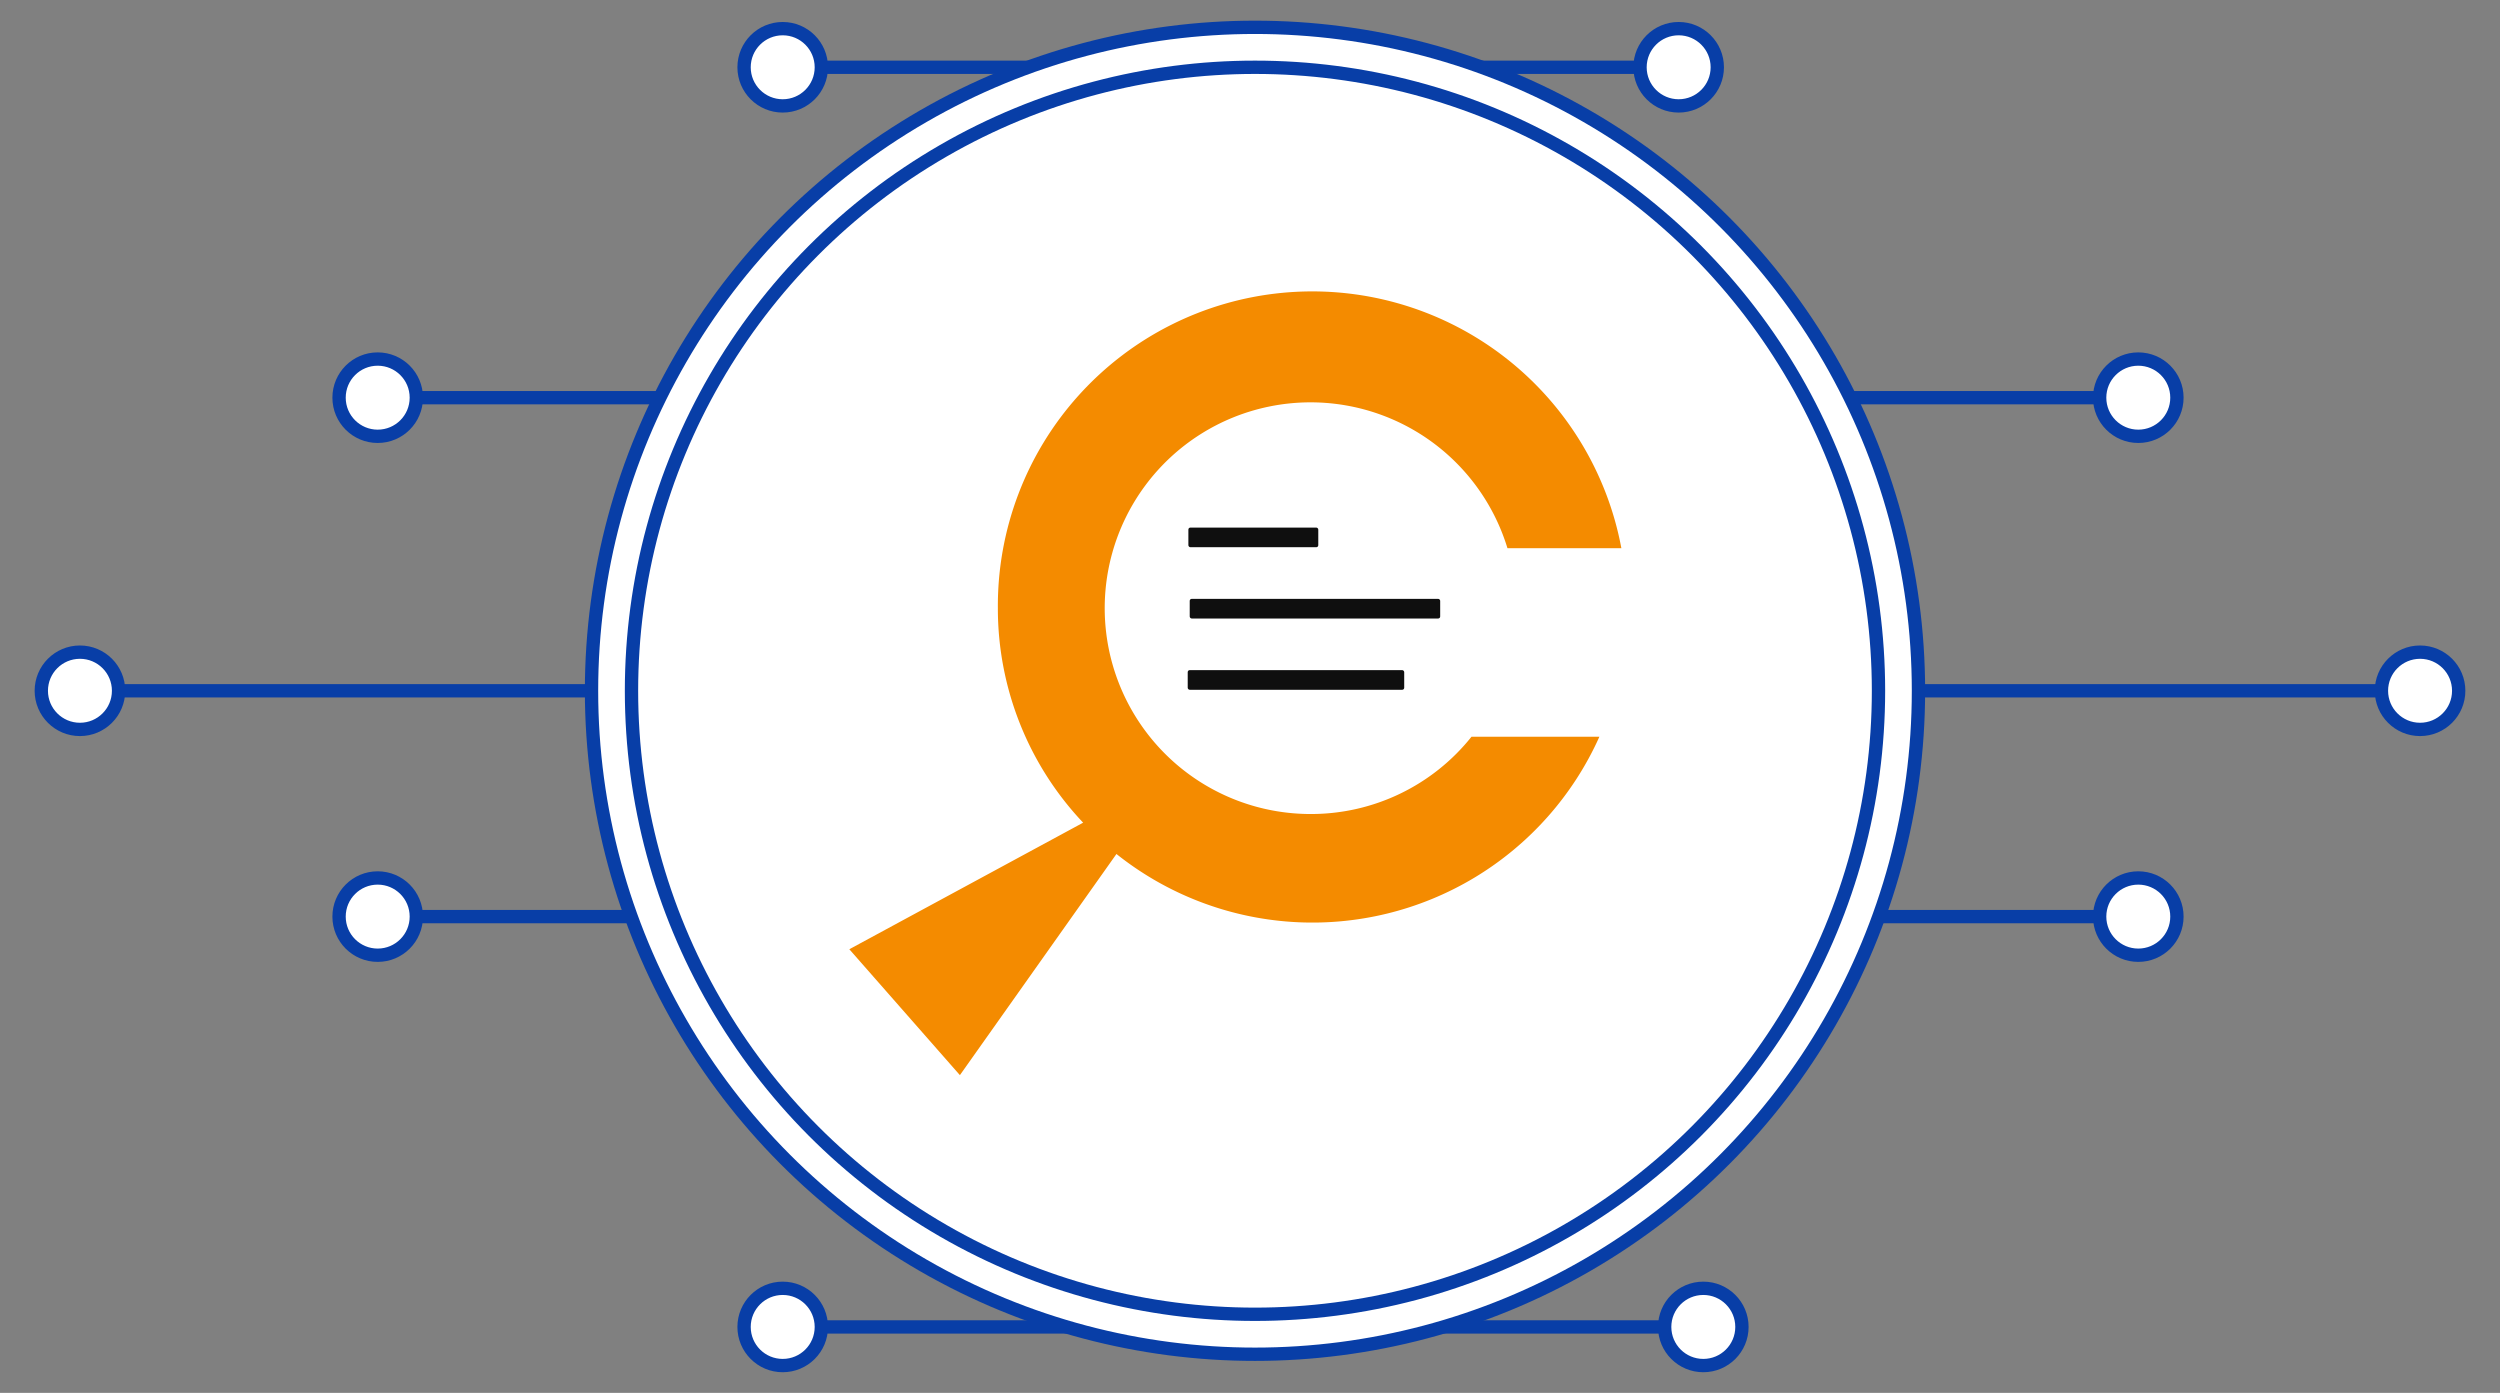 <svg id="bb8dabf3-4bfb-48e2-97d4-80d1482692ca" data-name="Layer 1" xmlns="http://www.w3.org/2000/svg" viewBox="0 0 375.3 209.1"><rect x="0" y="0" width="375.3" height="209.1" fill="#808080" stroke="none"/><defs><style>.bd552f15-132c-4678-a474-f71415e58c50{fill:#fff;stroke:#083ea7;stroke-miterlimit:10;stroke-width:2px;}.b7747e4a-0799-414e-ae86-a28a05b485f8{fill:#0f0f0f;}.f045b02d-e061-4f4c-8a37-c45aec6014eb{fill:#f48b00;}</style></defs><circle class="bd552f15-132c-4678-a474-f71415e58c50" cx="252" cy="10.1" r="5.8"/><circle class="bd552f15-132c-4678-a474-f71415e58c50" cx="321" cy="59.7" r="5.8"/><circle class="bd552f15-132c-4678-a474-f71415e58c50" cx="363.3" cy="103.7" r="5.8"/><circle class="bd552f15-132c-4678-a474-f71415e58c50" cx="321" cy="137.6" r="5.8"/><circle class="bd552f15-132c-4678-a474-f71415e58c50" cx="255.7" cy="199.2" r="5.8"/><line class="bd552f15-132c-4678-a474-f71415e58c50" x1="246.2" y1="10.1" x2="211.4" y2="10.1"/><line class="bd552f15-132c-4678-a474-f71415e58c50" x1="315" y1="59.7" x2="260.6" y2="59.7"/><line class="bd552f15-132c-4678-a474-f71415e58c50" x1="315" y1="137.6" x2="262" y2="137.6"/><line class="bd552f15-132c-4678-a474-f71415e58c50" x1="249.9" y1="199.2" x2="212.2" y2="199.2"/><line class="bd552f15-132c-4678-a474-f71415e58c50" x1="357.5" y1="103.7" x2="266.4" y2="103.7"/><circle class="bd552f15-132c-4678-a474-f71415e58c50" cx="117.5" cy="10.1" r="5.8"/><line class="bd552f15-132c-4678-a474-f71415e58c50" x1="123.2" y1="10.1" x2="158.1" y2="10.1"/><line class="bd552f15-132c-4678-a474-f71415e58c50" x1="54.5" y1="59.7" x2="108.9" y2="59.7"/><line class="bd552f15-132c-4678-a474-f71415e58c50" x1="54.5" y1="137.6" x2="107.5" y2="137.6"/><circle class="bd552f15-132c-4678-a474-f71415e58c50" cx="117.5" cy="199.2" r="5.8"/><line class="bd552f15-132c-4678-a474-f71415e58c50" x1="123.4" y1="199.2" x2="163" y2="199.2"/><line class="bd552f15-132c-4678-a474-f71415e58c50" x1="12" y1="103.7" x2="103.1" y2="103.7"/><circle class="bd552f15-132c-4678-a474-f71415e58c50" cx="188.4" cy="103.7" r="99.6"/><circle class="bd552f15-132c-4678-a474-f71415e58c50" cx="188.4" cy="103.7" r="93.6"/><rect class="b7747e4a-0799-414e-ae86-a28a05b485f8" x="178.4" y="79.2" width="19.5" height="2.95" rx="0.3"/><rect class="b7747e4a-0799-414e-ae86-a28a05b485f8" x="178.6" y="89.9" width="37.6" height="2.95" rx="0.3"/><rect class="b7747e4a-0799-414e-ae86-a28a05b485f8" x="178.3" y="100.6" width="32.5" height="2.95" rx="0.3"/><path class="f045b02d-e061-4f4c-8a37-c45aec6014eb" d="M196.8,122.2a30.9,30.9,0,1,1,29.5-39.9h17.1a47.2,47.2,0,0,0-93.6,9,46.8,46.8,0,0,0,12.8,32.2l-35.1,19,16.6,18.9,23.5-33.2a47.2,47.2,0,0,0,72.5-17.6H220.9A30.8,30.8,0,0,1,196.8,122.2Z"/><circle class="bd552f15-132c-4678-a474-f71415e58c50" cx="56.7" cy="59.7" r="5.8"/><circle class="bd552f15-132c-4678-a474-f71415e58c50" cx="12" cy="103.7" r="5.8"/><circle class="bd552f15-132c-4678-a474-f71415e58c50" cx="56.7" cy="137.6" r="5.8"/></svg>